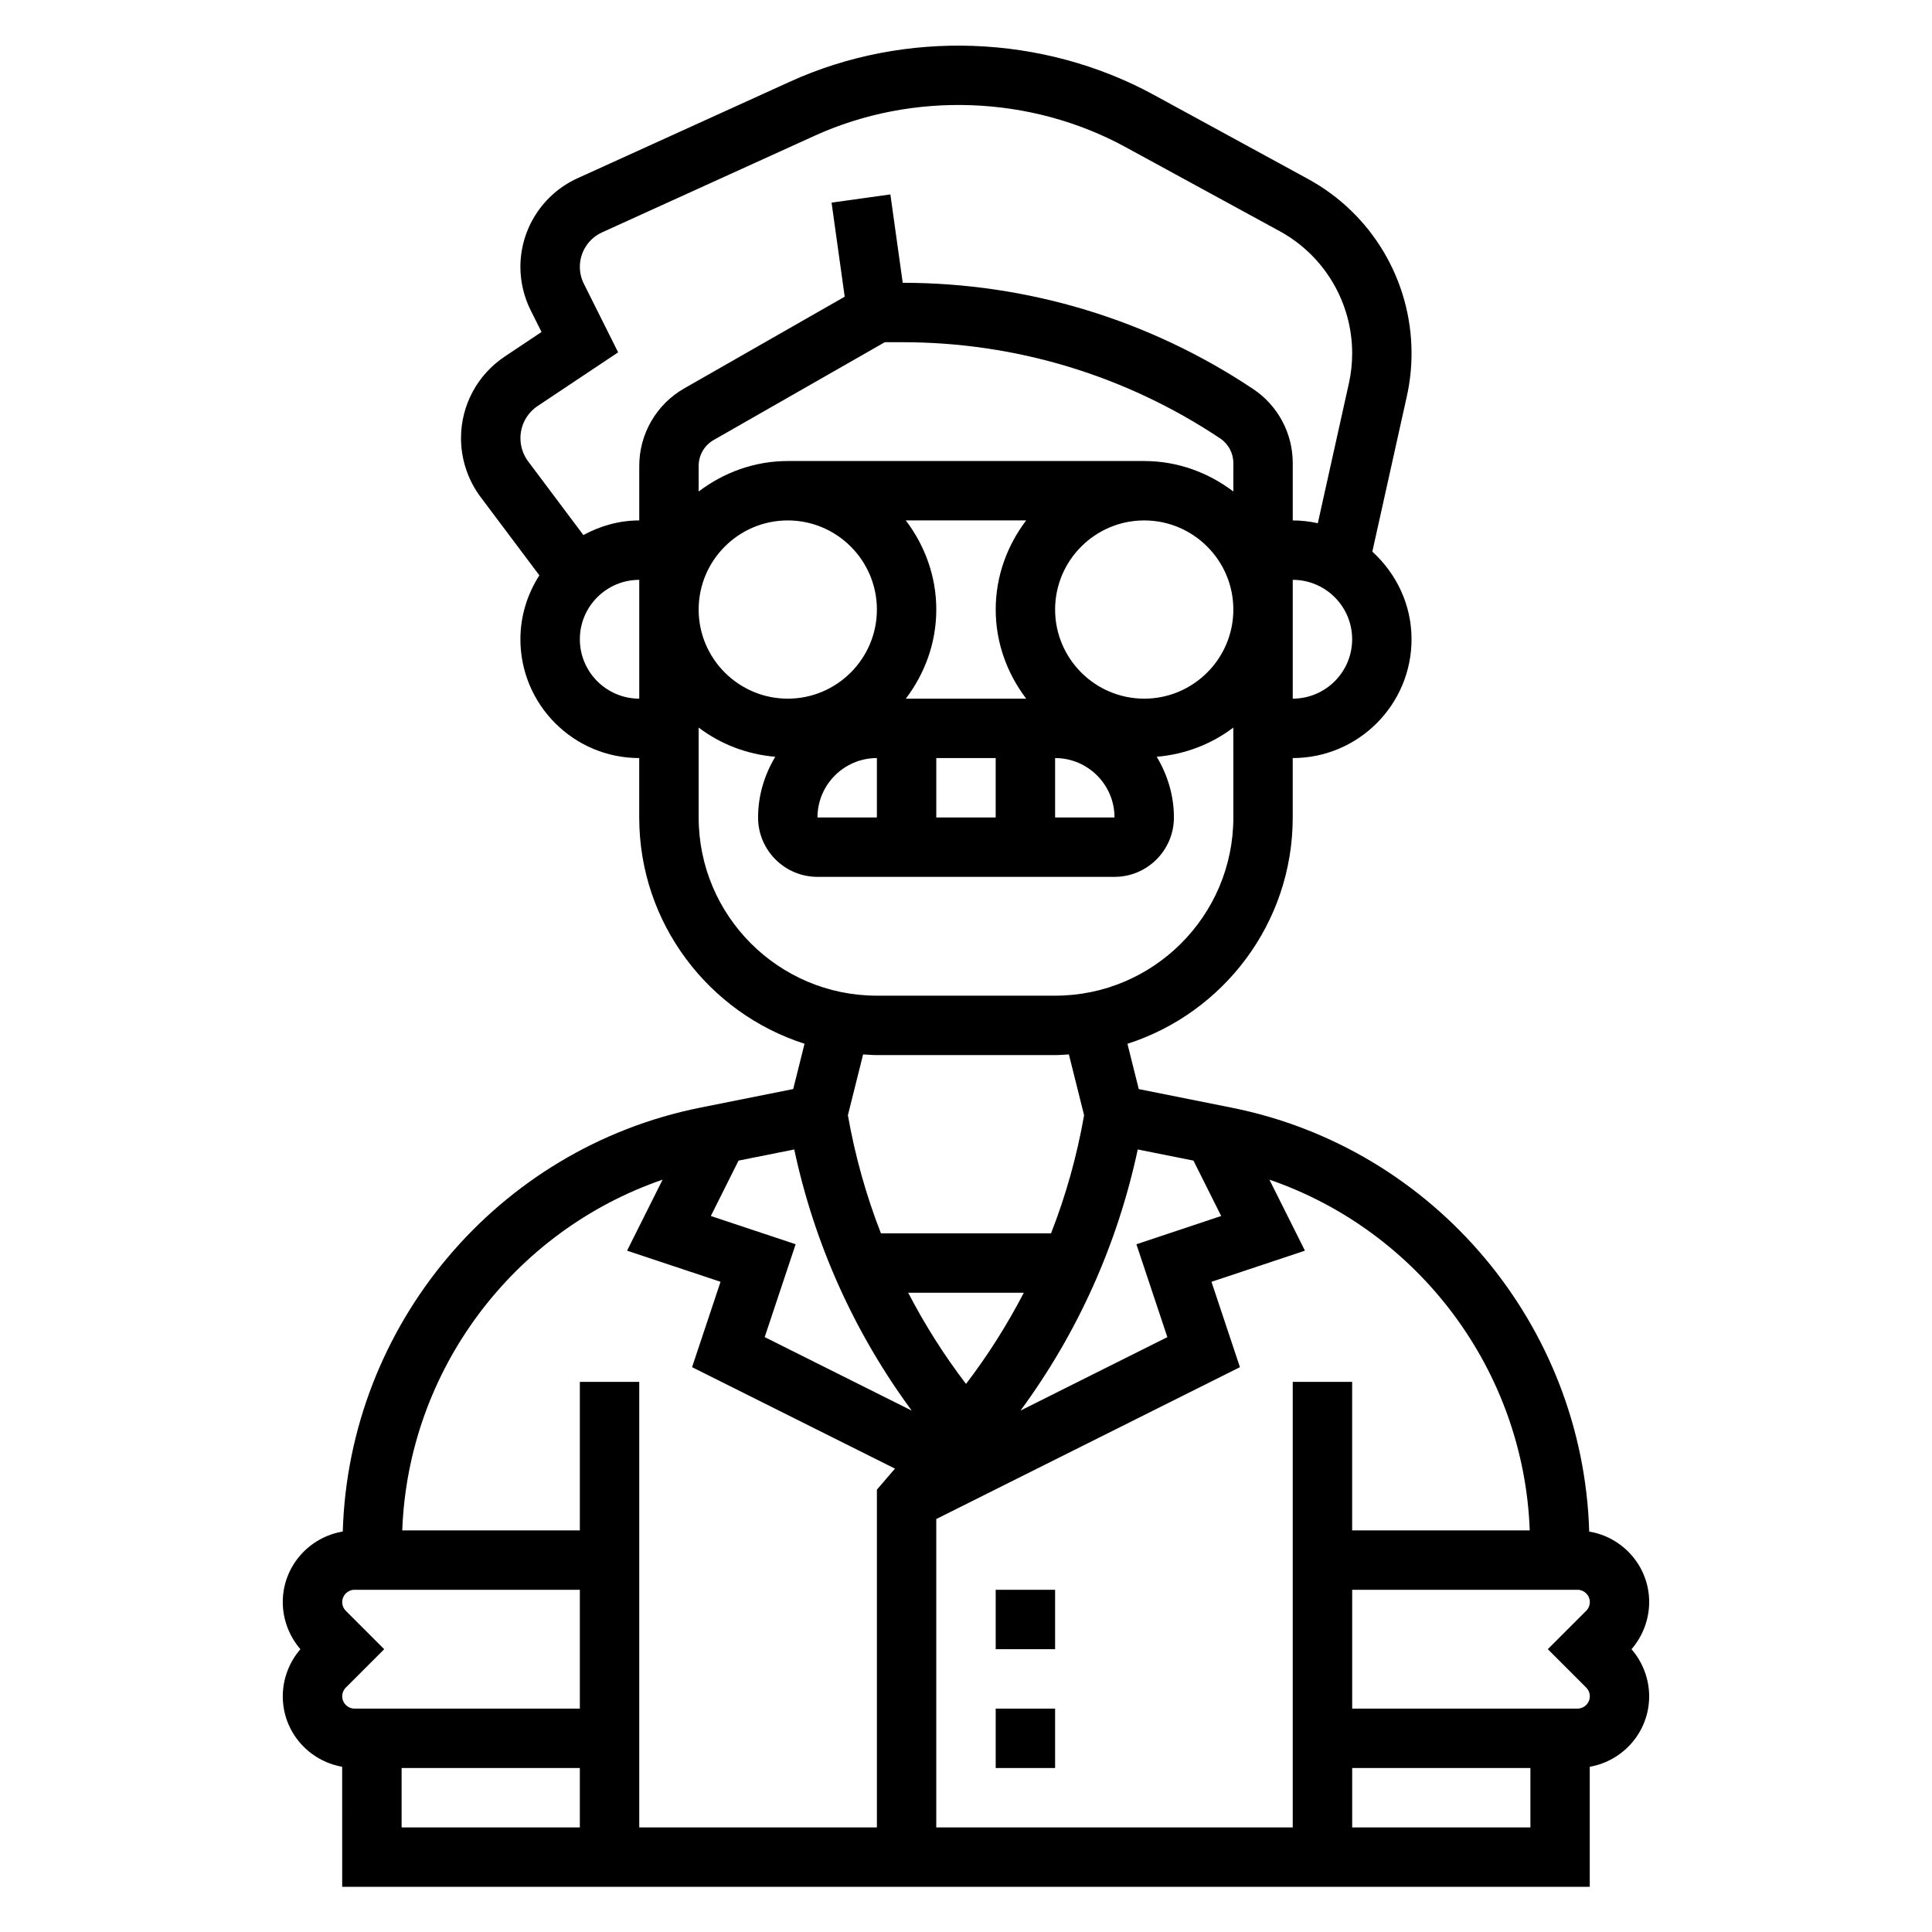 <?xml version="1.0" encoding="UTF-8"?>
<!-- Uploaded to: SVG Repo, www.svgrepo.com, Generator: SVG Repo Mixer Tools -->
<svg fill="#000000" width="800px" height="800px" version="1.1" viewBox="144 144 512 512" xmlns="http://www.w3.org/2000/svg">
 <g>
  <path d="m581.05 568.57c0-9.414-6.894-17.191-15.895-18.688-1.605-54.617-40.902-101.57-94.762-112.34l-24.609-4.922-3-12.004c25.375-8.141 43.801-31.938 43.801-59.98v-15.742c17.367 0 31.488-14.121 31.488-31.488 0-9.219-4.055-17.445-10.391-23.215l9.133-41.117c0.836-3.731 1.258-7.574 1.258-11.43 0-19.277-10.508-36.984-27.434-46.215l-40.84-22.277c-29.449-16.059-65.883-17.398-96.434-3.512l-56.355 25.617c-9.168 4.18-15.098 13.379-15.098 23.457 0 3.984 0.945 7.965 2.723 11.523l2.875 5.746-9.762 6.512c-7.25 4.84-11.578 12.926-11.578 21.633 0 5.598 1.852 11.141 5.203 15.602l15.562 20.742c-3.141 4.906-5.023 10.691-5.023 16.934 0 17.367 14.121 31.488 31.488 31.488v15.742c0 28.039 18.43 51.836 43.809 59.969l-3 12.004-24.609 4.922c-53.859 10.777-93.164 57.727-94.762 112.34-9.008 1.508-15.902 9.285-15.902 18.699 0 4.566 1.691 9.035 4.676 12.484-2.984 3.441-4.676 7.918-4.676 12.484 0 9.359 6.816 17.113 15.742 18.672l0.004 31.82h330.62v-31.82c8.926-1.559 15.742-9.312 15.742-18.672 0-4.566-1.691-9.035-4.676-12.484 2.984-3.441 4.676-7.918 4.676-12.484zm-31.652-19.004h-47.066v-39.359h-15.742v118.08h-94.469v-81.73l80.477-40.242-7.543-22.625 24.766-8.25-9.414-18.82c39.582 13.613 67.426 50.5 68.992 92.945zm-217.02-83.316 7.344-14.68 14.762-2.953c5.328 24.953 15.863 48.492 31.133 69.211l-38.965-19.484 8.203-24.609zm113.14-17.633 14.762 2.953 7.344 14.68-22.465 7.496 8.203 24.609-38.918 19.461c15.164-20.574 25.727-44.168 31.074-69.199zm-45.516 62.133c-5.824-7.613-10.926-15.703-15.32-24.16h30.637c-4.391 8.465-9.492 16.547-15.316 24.16zm70.848-236.5c-6.598-4.996-14.723-8.074-23.617-8.074h-94.465c-8.895 0-17.02 3.078-23.617 8.078v-6.809c0-2.816 1.52-5.434 3.969-6.832l45.359-25.926h4.676c30.062 0 59.184 8.816 84.191 25.488 2.195 1.465 3.504 3.914 3.504 6.551zm-54.902 54.898h-31.891c4.992-6.594 8.07-14.719 8.07-23.613 0-8.895-3.078-17.02-8.078-23.617h31.891c-4.988 6.598-8.066 14.723-8.066 23.617 0 8.895 3.078 17.02 8.074 23.613zm-63.18-47.23c13.02 0 23.617 10.598 23.617 23.617 0 13.02-10.598 23.617-23.617 23.617s-23.617-10.598-23.617-23.617c0-13.02 10.598-23.617 23.617-23.617zm23.617 62.977v15.742h-15.742c-0.004-8.68 7.059-15.742 15.742-15.742zm15.742 0h15.742v15.742h-15.742zm31.488 0c8.684 0 15.742 7.062 15.742 15.742h-15.742zm0-39.359c0-13.02 10.598-23.617 23.617-23.617s23.617 10.598 23.617 23.617c0 13.02-10.598 23.617-23.617 23.617-13.02-0.004-23.617-10.598-23.617-23.617zm62.977 23.613v-31.488c8.684 0 15.742 7.062 15.742 15.742 0.004 8.688-7.059 15.746-15.742 15.746zm-204.67-69.02c0-3.441 1.707-6.629 4.566-8.535l21.324-14.219-9.086-18.184c-0.691-1.383-1.059-2.926-1.059-4.477 0-3.922 2.305-7.504 5.871-9.125l56.355-25.617c26.078-11.848 57.215-10.723 82.371 3l40.84 22.277c11.863 6.473 19.234 18.887 19.234 32.395 0 2.699-0.293 5.391-0.883 8.004l-8.219 37.008c-2.148-0.469-4.359-0.738-6.644-0.738v-15.191c0-7.91-3.93-15.258-10.516-19.648-27.594-18.391-59.695-28.121-92.844-28.137l-3.273-23.418-15.586 2.172 3.481 24.93-42.539 24.309c-7.348 4.195-11.906 12.055-11.906 20.508v14.477c-5.383 0-10.375 1.48-14.809 3.871l-14.625-19.508c-1.324-1.762-2.055-3.941-2.055-6.152zm15.746 53.277c0-8.684 7.062-15.742 15.742-15.742v31.488c-8.684-0.004-15.742-7.062-15.742-15.746zm31.484 47.23v-23.82c5.754 4.359 12.707 7.094 20.301 7.738-2.824 4.723-4.555 10.188-4.555 16.082 0 8.684 7.062 15.742 15.742 15.742h78.719c8.684 0 15.742-7.062 15.742-15.742 0-5.894-1.73-11.359-4.559-16.082 7.598-0.645 14.547-3.379 20.301-7.738l0.008 23.82c0 26.047-21.184 47.23-47.23 47.23h-47.23c-26.055 0.004-47.238-21.18-47.238-47.23zm47.234 62.977h47.23c1.234 0 2.441-0.117 3.652-0.18l4.031 16.121c-1.891 10.738-4.816 21.223-8.762 31.301h-45.074c-3.945-10.078-6.863-20.555-8.762-31.301l4.031-16.121c1.211 0.062 2.418 0.18 3.652 0.18zm-56.789 33.008-9.414 18.82 24.766 8.25-7.543 22.625 53.766 26.883-4.785 5.582v89.508h-62.977v-118.08h-15.742v39.359h-47.066c1.562-42.445 29.406-79.332 68.996-92.945zm-83.949 114.26c-0.613-0.613-0.957-1.453-0.957-2.312 0-1.797 1.461-3.258 3.258-3.258h59.719v31.488h-59.719c-1.797 0-3.258-1.465-3.258-3.262 0-0.859 0.348-1.699 0.953-2.305l10.176-10.18zm14.785 41.66h47.23v15.742h-47.23zm251.91 15.746v-15.742h47.23v15.742zm62.016-37.062c0.613 0.613 0.961 1.457 0.961 2.312 0 1.797-1.465 3.262-3.262 3.262h-59.715v-31.488h59.719c1.793 0 3.258 1.461 3.258 3.258 0 0.859-0.348 1.699-0.953 2.305l-10.18 10.18z"/>
  <path d="m407.87 596.8h15.742v15.742h-15.742z"/>
  <path d="m407.87 565.31h15.742v15.742h-15.742z"/>
 </g>
</svg>
